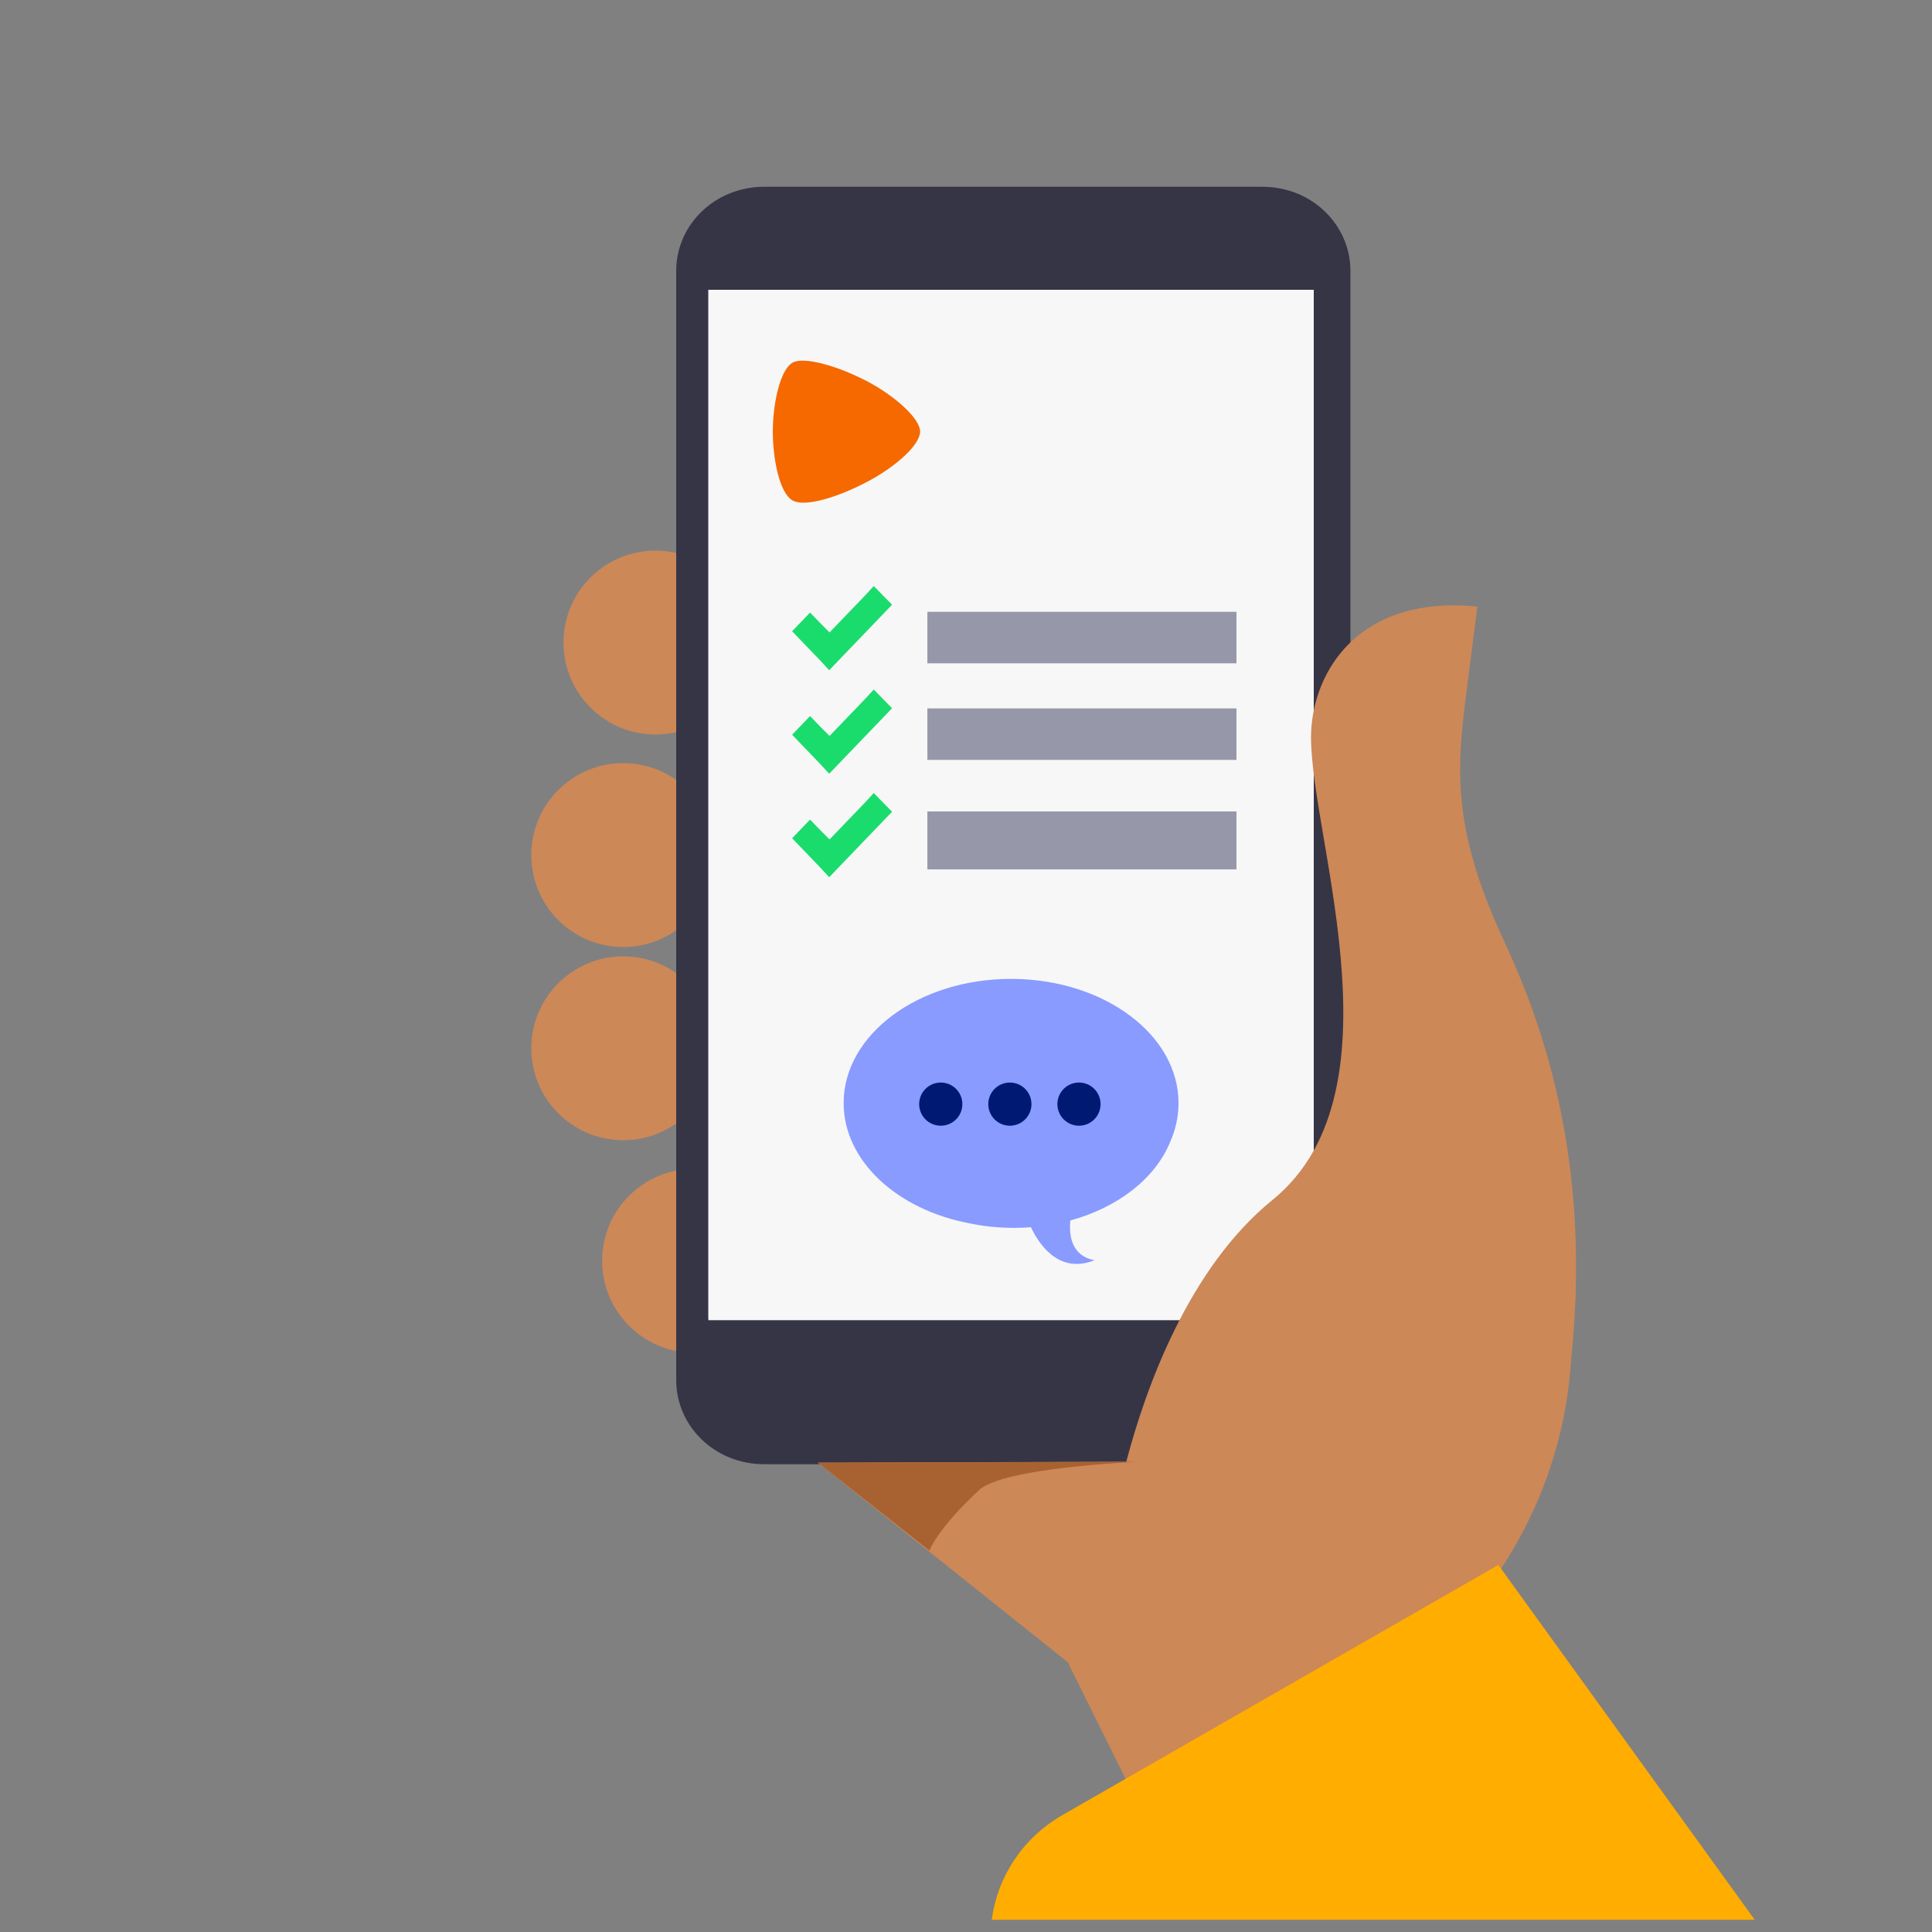 <svg width="300" height="300" viewBox="0 0 300 300" fill="none" xmlns="http://www.w3.org/2000/svg">
<rect x="0" y="0" width="300" height="300" fill="#808080" stroke="none"/>
<path fill-rule="evenodd" clip-rule="evenodd" d="M115.551 99.775C115.551 107.384 109.382 113.551 101.774 113.551C94.169 113.551 88 107.384 88 99.775C88 92.167 94.169 86 101.774 86C109.382 86 115.551 92.167 115.551 99.775Z" fill="#CD8857" stroke="#CD8857"/>
<path fill-rule="evenodd" clip-rule="evenodd" d="M110.551 132.777C110.551 140.384 104.383 146.551 96.774 146.551C89.169 146.551 83 140.384 83 132.777C83 125.167 89.169 119 96.774 119C104.383 119 110.551 125.167 110.551 132.777Z" fill="#CD8857" stroke="#CD8857"/>
<path fill-rule="evenodd" clip-rule="evenodd" d="M110.551 162.774C110.551 170.382 104.383 176.551 96.774 176.551C89.169 176.551 83 170.382 83 162.774C83 155.167 89.169 149 96.774 149C104.383 149 110.551 155.167 110.551 162.774Z" fill="#CD8857" stroke="#CD8857"/>
<path fill-rule="evenodd" clip-rule="evenodd" d="M121.551 195.777C121.551 203.384 115.384 209.551 107.776 209.551C100.169 209.551 94 203.384 94 195.777C94 188.167 100.169 182 107.776 182C115.384 182 121.551 188.167 121.551 195.777Z" fill="#CD8857" stroke="#CD8857"/>
<path fill-rule="evenodd" clip-rule="evenodd" d="M118.69 29C110.95 29 105 34.94 105 42.062V214.306C105 221.427 110.95 227.367 118.69 227.367H196.004C203.745 227.367 209.694 221.427 209.694 214.306V42.062C209.694 34.94 203.745 29 196.004 29H118.69Z" fill="#363546"/>
<path fill-rule="evenodd" clip-rule="evenodd" d="M110 204.796H203.673V45H110V204.796Z" fill="#BFC0CB"/>
<path fill-rule="evenodd" clip-rule="evenodd" d="M110 205H204V45H110V205Z" fill="#F7F7F8"/>
<rect x="144" y="95" width="48" height="8" fill="#9698AA"/>
<rect x="144" y="110" width="48" height="8" fill="#9698AA"/>
<rect x="144" y="126" width="48" height="9" fill="#9698AA"/>
<path fill-rule="evenodd" clip-rule="evenodd" d="M135.675 91L134.31 92.482L128.813 98.204L127.212 96.599L125.788 95.117L123 98.02L124.423 99.502L127.39 102.59L128.755 104.072L130.178 102.59L137.098 95.385L138.522 93.903L135.675 91Z" fill="#1ADC6C"/>
<path fill-rule="evenodd" clip-rule="evenodd" d="M135.675 107.072L134.31 108.554L128.813 114.276L127.212 112.671L125.788 111.189L123 114.091L124.423 115.574L127.39 118.662L128.755 120.143L130.178 118.662L137.098 111.457L138.522 109.974L135.675 107.072Z" fill="#1ADC6C"/>
<path fill-rule="evenodd" clip-rule="evenodd" d="M135.675 123.144L134.31 124.625L128.813 130.348L127.212 128.742L125.788 127.261L123 130.163L124.423 131.646L127.39 134.733L128.755 136.215L130.178 134.733L137.098 127.529L138.522 126.046L135.675 123.144Z" fill="#1ADC6C"/>
<path fill-rule="evenodd" clip-rule="evenodd" d="M142.875 67.012C142.875 65.017 139.037 61.566 134.949 59.368C130.241 56.843 124.88 55.336 123.115 56.288C121.102 57.365 120 62.786 120 67.012C120 71.238 121.033 76.617 123.115 77.736C125 78.755 130.121 77.256 134.949 74.655C139.097 72.425 142.867 69.1 142.875 67.012Z" fill="#F56900"/>
<path fill-rule="evenodd" clip-rule="evenodd" d="M181.754 177.193C182.521 175.426 182.953 173.548 182.996 171.599L183 171.281C183 160.74 171.59 152.173 157.428 152.003L156.998 152C142.639 152 131 160.633 131 171.281C131 180.309 139.372 187.89 150.675 189.985C152.703 190.402 154.834 190.636 157.034 190.662L157.453 190.665C158.341 190.665 159.22 190.631 160.085 190.564C161.161 192.868 164.196 197.826 169.711 195.78L169.949 195.689C166.558 195.032 165.956 192.187 166.199 189.515C173.672 187.476 179.49 182.9 181.754 177.193Z" fill="#899BFF"/>
<circle cx="3.353" cy="3.353" r="3.353" transform="matrix(-1 0 0 1 170.896 168.096)" fill="#001A73"/>
<circle cx="3.353" cy="3.353" r="3.353" transform="matrix(-1 0 0 1 160.165 168.096)" fill="#001A73"/>
<circle cx="3.353" cy="3.353" r="3.353" transform="matrix(-1 0 0 1 149.434 168.096)" fill="#001A73"/>
<path fill-rule="evenodd" clip-rule="evenodd" d="M197.58 186.336C184.515 196.938 177.875 215.629 174.886 226.973L127 227.124L165.789 258.095L184.174 295.122H264.755L232.246 244.809C237.103 237.81 240.539 229.996 242.422 221.8C243.239 218.235 243.756 214.614 243.973 210.959C247.58 176.767 237.418 154.536 233.163 145.266C225.162 127.838 226.313 118.368 227.782 106.885L229.404 94.191C228.119 94.062 226.889 94 225.711 94C210.718 93.999 204.339 104.028 203.635 112.925C202.491 127.452 218.889 169.044 197.58 186.336Z" fill="#CD8857"/>
<path fill-rule="evenodd" clip-rule="evenodd" d="M127 227.109L144.328 240.776C144.328 240.776 145.435 237.498 152.057 231.362C155.845 227.848 176.592 227 176.592 227L127 227.109Z" fill="#A86231"/>
<path fill-rule="evenodd" clip-rule="evenodd" d="M164.994 281.833C158.756 285.411 154.867 291.507 154 298.102H272.469L232.662 243L164.994 281.833Z" fill="#FFAD00"/>
</svg>
